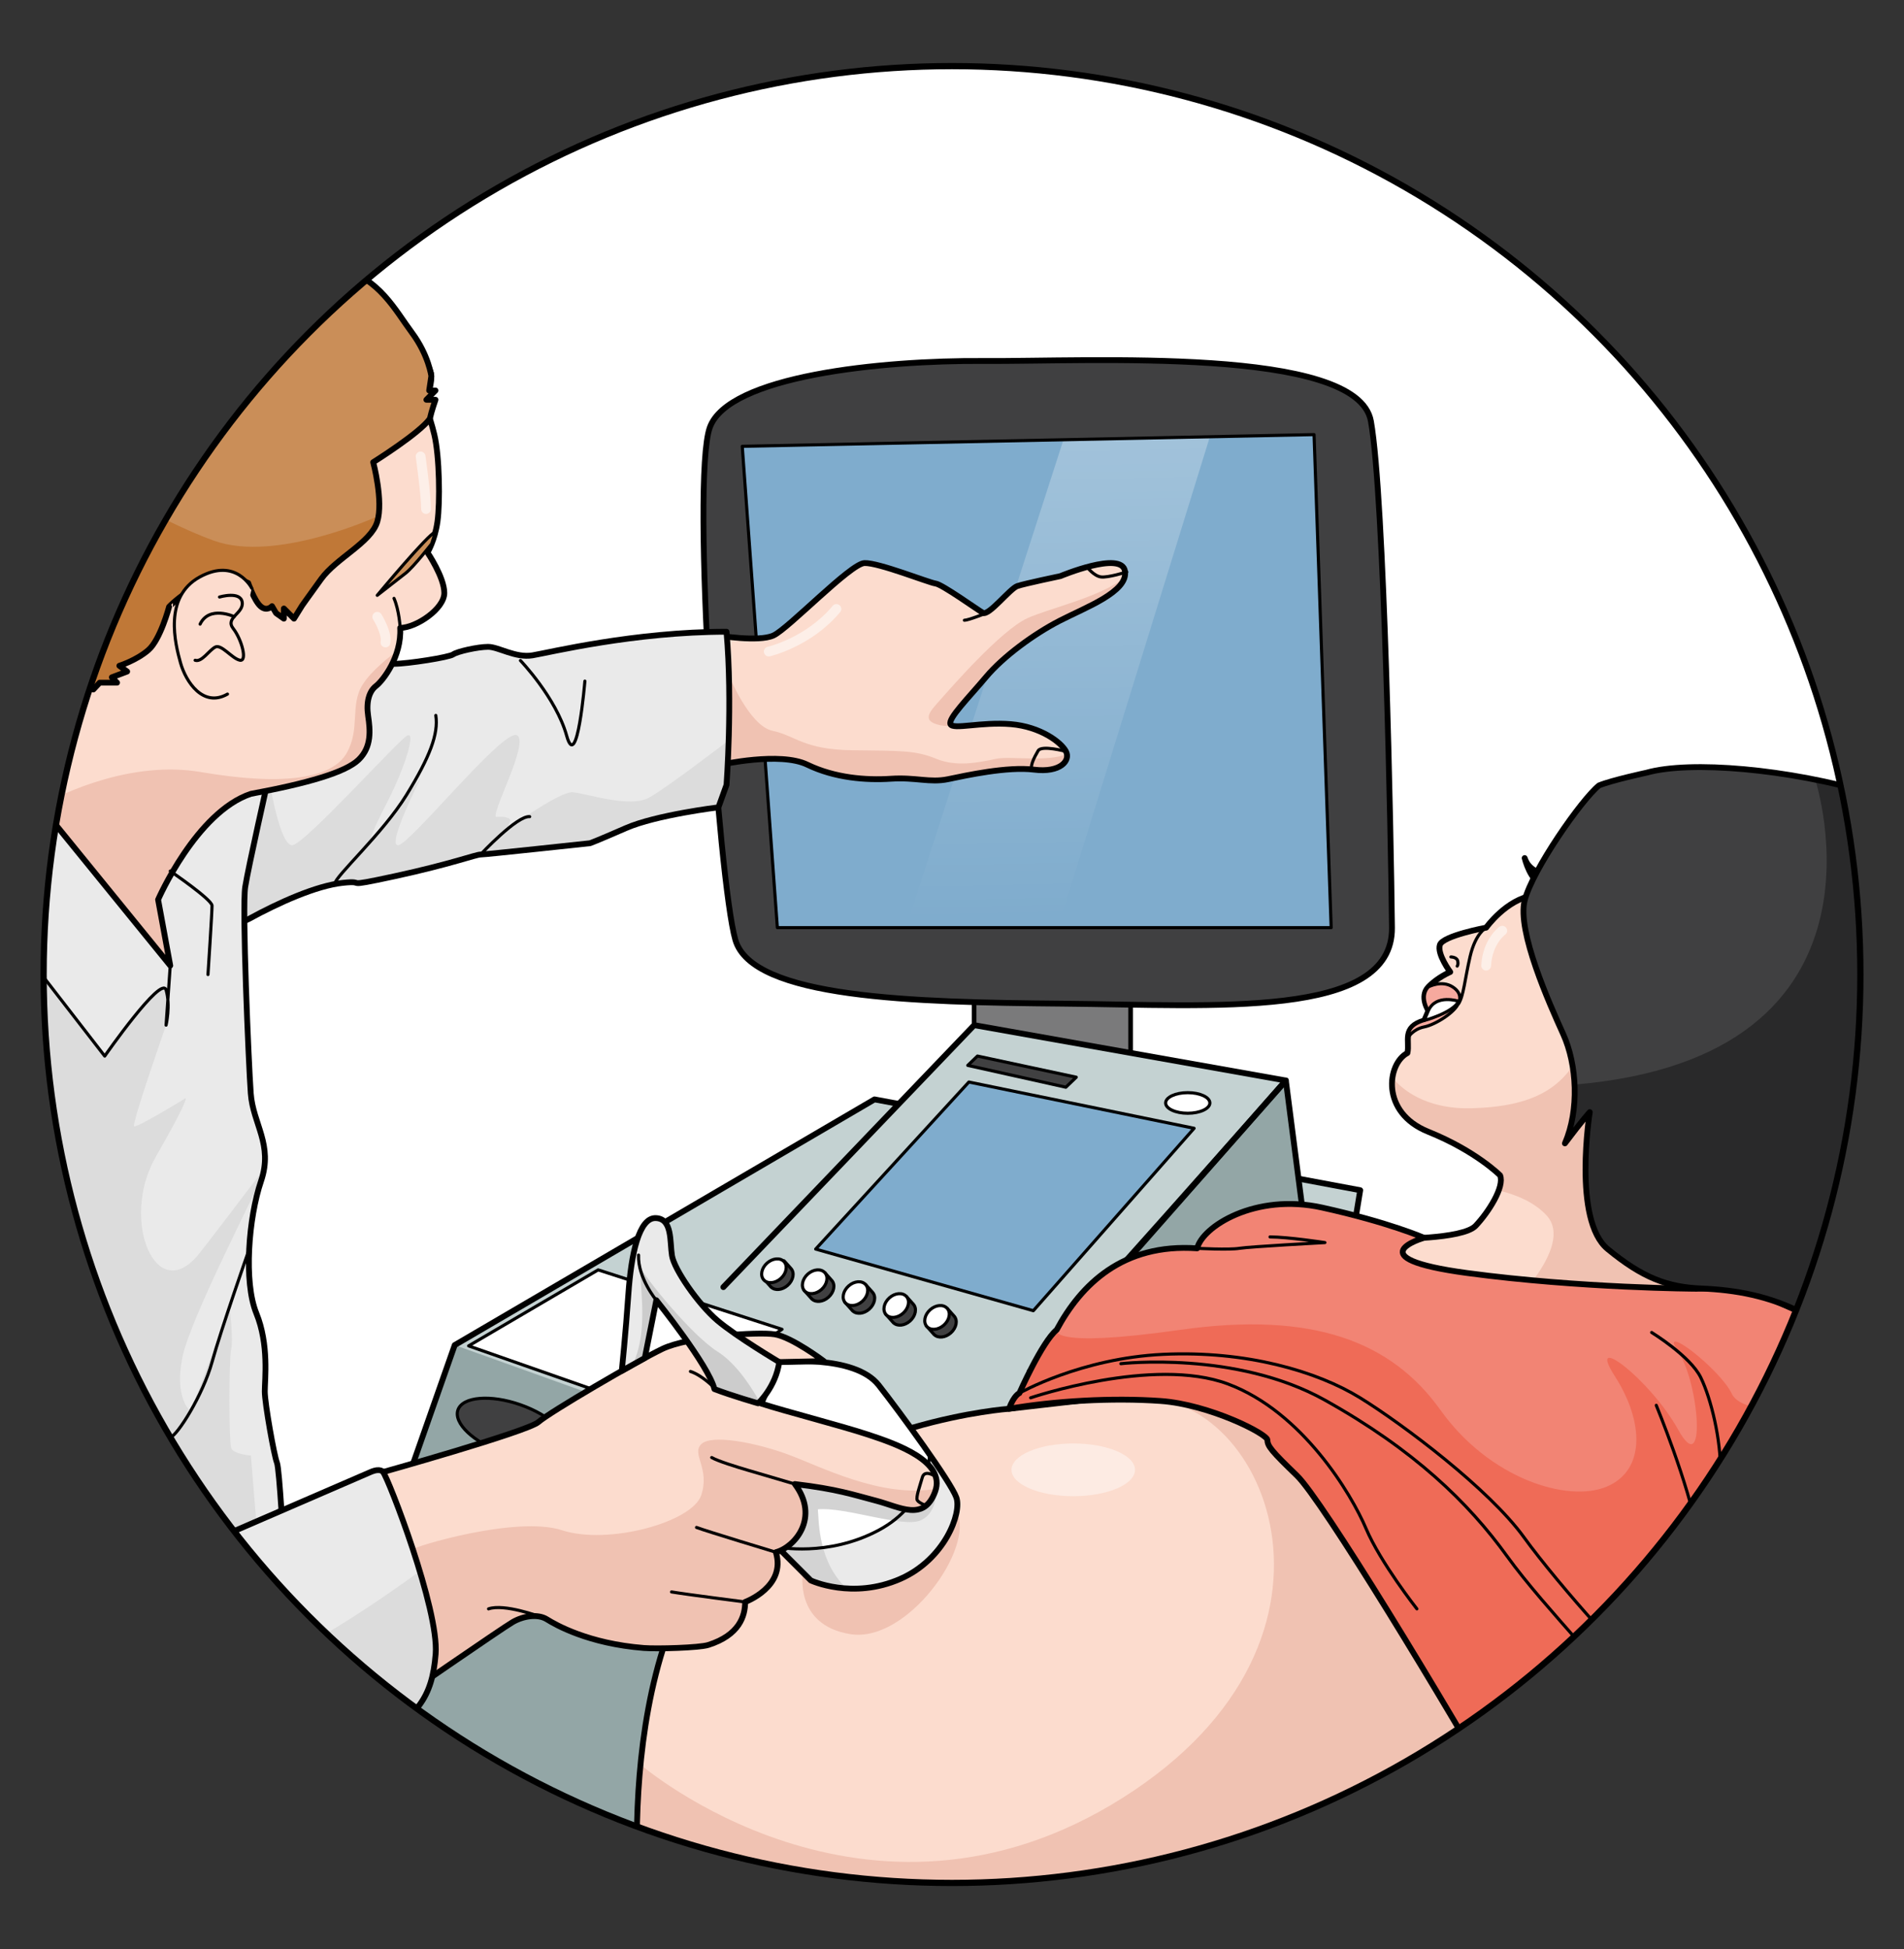 <?xml version="1.0" encoding="utf-8"?>
<!-- Generator: Adobe Illustrator 16.0.0, SVG Export Plug-In . SVG Version: 6.00 Build 0)  -->
<!DOCTYPE svg PUBLIC "-//W3C//DTD SVG 1.1//EN" "http://www.w3.org/Graphics/SVG/1.1/DTD/svg11.dtd">
<svg version="1.1" id="Layer_1" xmlns="http://www.w3.org/2000/svg" xmlns:xlink="http://www.w3.org/1999/xlink" x="0px" y="0px"
	 width="653.288px" height="668.728px" viewBox="0 0 653.288 668.728" enable-background="new 0 0 653.288 668.728"
	 xml:space="preserve">
<rect x="0" y="0" width="653.288" height="668.728" fill="#333333" stroke="none"/>
<g>
	<circle fill="#FFFFFF" cx="326.645" cy="334.364" r="311.679"/>
	<g>
		<defs>
			<circle id="SVGID_4_" cx="326.645" cy="334.364" r="311.679"/>
		</defs>
		<clipPath id="SVGID_2_">
			<use xlink:href="#SVGID_4_"  overflow="visible"/>
		</clipPath>
		<g clip-path="url(#SVGID_2_)">
			<rect x="334.235" y="318.275" fill="#7A7A7B" width="53.697" height="63.686"/>
			
				<rect x="334.235" y="318.275" fill="none" stroke="#000000" stroke-width="1.59" stroke-linecap="round" stroke-linejoin="round" stroke-miterlimit="10" width="53.697" height="63.686"/>
			<polygon fill="#C4D2D2" points="139.358,508.953 156.024,461.501 300.059,377.203 466.71,408.365 454.593,482.169 
				281.013,677.39 134.598,652.988 			"/>
			<polygon fill="#93A6A6" points="135.074,638.56 263.651,665.484 280.694,506.205 156.024,461.501 139.358,508.953 			"/>
			
				<polygon fill="none" stroke="#000000" stroke-width="1.999" stroke-linecap="round" stroke-linejoin="round" stroke-miterlimit="10" points="
				139.358,508.953 156.024,461.501 300.059,377.203 466.71,408.365 454.593,482.169 281.013,677.39 134.598,652.988 			"/>
			<path fill="#404041" d="M243.534,146.705c-6.465,18.277,3.025,155.64,8.766,175.728c5.738,20.086,60.834,21.469,112.484,21.924
				c51.65,0.457,113.16,5.343,112.822-26.082c-0.34-31.424-2.633-147.924-7.225-173.75s-97.189-20.402-132.936-20.669
				C302.364,123.595,249.806,128.975,243.534,146.705z"/>
			
				<path fill="none" stroke="#000000" stroke-width="1.999" stroke-linecap="round" stroke-linejoin="round" stroke-miterlimit="10" d="
				M243.534,146.705c-6.465,18.277,3.025,155.64,8.766,175.728c5.738,20.086,60.834,21.469,112.484,21.924
				c51.65,0.457,113.16,5.343,112.822-26.082c-0.34-31.424-2.633-147.924-7.225-173.75s-97.189-20.402-132.936-20.669
				C302.364,123.595,249.806,128.975,243.534,146.705z"/>
			<polygon fill="#7FACCD" points="254.677,153.133 450.868,149.116 456.741,318.275 266.724,318.275 			"/>
			<linearGradient id="SVGID_3_" gradientUnits="userSpaceOnUse" x1="352.813" y1="-295.842" x2="364.54" y2="313.95">
				<stop  offset="0" style="stop-color:#FFFFFF"/>
				<stop  offset="1" style="stop-color:#FFFFFF;stop-opacity:0"/>
			</linearGradient>
			<polygon fill="url(#SVGID_3_)" points="364.89,150.876 310.884,318.275 363.003,318.275 415.122,149.848 			"/>
			
				<polygon fill="none" stroke="#000000" stroke-width="1.068" stroke-linecap="round" stroke-linejoin="round" stroke-miterlimit="10" points="
				254.677,153.133 450.868,149.116 456.741,318.275 266.724,318.275 			"/>
			<path fill="#FCDCCE" d="M247.378,262.366c0,0,20.268-4.54,29.634,0c9.367,4.542,20.151,5.394,28.663,4.823
				c8.514-0.566,13.34,1.448,19.584,0.156c6.244-1.291,20.432-4.416,29.514-3.278c9.084,1.136,12.59-3.121,10.979-6.242
				c-1.613-3.122-8.709-8.515-18.924-9.364c-10.215-0.853-19.865,1.986-20.716,0c-0.853-1.987,6.241-9.083,12.202-16.178
				c5.959-7.096,16.459-14.756,25.258-19.298c8.799-4.54,23.555-9.934,22.42-17.028c-1.137-7.095-22.135,1.702-22.135,1.702
				s-12.203,2.555-14.76,3.405c-2.555,0.852-9.852,10.334-11.838,9.201c-1.988-1.134-13.988-9.768-16.258-10.052
				s-19.582-7.233-24.406-7.022s-26.109,22.516-31.217,24.845c-5.111,2.327-18.932,0-18.932,0S241.015,250.73,247.378,262.366z"/>
			<g>
				<path fill="#F0C2B2" d="M366.04,258.664c-6.197,2.911-19.404,0.688-24.152,1.67c-6.057,1.253-13.572,2.924-20.674,0
					c-7.1-2.924-12.111-2.715-28.818-2.924c-16.705-0.209-19.421-5.012-27.356-6.682s-14.942-19.001-14.942-19.001l-5.805,12.483
					c0.043,7.107,0.805,13.984,3.086,18.155c0,0,20.268-4.54,29.634,0c9.367,4.542,20.151,5.394,28.663,4.823
					c8.514-0.566,13.34,1.448,19.584,0.156c6.244-1.291,20.432-4.416,29.514-3.278C363.065,265.104,366.696,261.648,366.04,258.664z
					"/>
				<path fill="#F0C2B2" d="M322.677,248.848c1.094,0.231,2.662,0.289,4.525,0.224c-0.564-0.105-0.953-0.29-1.091-0.611
					c-0.853-1.987,6.241-9.083,12.202-16.178c5.959-7.096,16.459-14.756,25.258-19.298c7.93-4.093,20.697-8.879,22.309-14.979
					c-7.504,6.638-25.9,10.706-33.34,14.088c-9.189,4.177-26.73,24.434-30.072,28.193
					C319.126,244.044,315.784,247.386,322.677,248.848z"/>
			</g>
			
				<path fill="none" stroke="#000000" stroke-width="1.999" stroke-linecap="round" stroke-linejoin="round" stroke-miterlimit="10" d="
				M247.378,262.366c0,0,20.268-4.54,29.634,0c9.367,4.542,20.151,5.394,28.663,4.823c8.514-0.566,13.34,1.448,19.584,0.156
				c6.244-1.291,20.432-4.416,29.514-3.278c9.084,1.136,12.59-3.121,10.979-6.242c-1.613-3.122-8.709-8.515-18.924-9.364
				c-10.215-0.853-19.865,1.986-20.716,0c-0.853-1.987,6.241-9.083,12.202-16.178c5.959-7.096,16.459-14.756,25.258-19.298
				c8.799-4.54,23.555-9.934,22.42-17.028c-1.137-7.095-22.135,1.702-22.135,1.702s-12.203,2.555-14.76,3.405
				c-2.555,0.852-9.852,10.334-11.838,9.201c-1.988-1.134-13.988-9.768-16.258-10.052s-19.582-7.233-24.406-7.022
				s-26.109,22.516-31.217,24.845c-5.111,2.327-18.932,0-18.932,0S241.015,250.73,247.378,262.366z"/>
			<polygon fill="#FFFFFF" points="205.236,435.697 268.319,456.089 225.792,484.548 160.79,461.777 			"/>
			
				<polygon fill="none" stroke="#000000" stroke-width="1.068" stroke-linecap="round" stroke-linejoin="round" stroke-miterlimit="10" points="
				205.236,435.697 268.319,456.089 225.792,484.548 160.79,461.777 			"/>
			<path fill="#404041" d="M194.198,496.742c-1.602,4.568-11.197,5.359-21.432,1.766c-10.238-3.588-17.239-10.201-15.637-14.766
				c1.602-4.564,11.197-5.354,21.434-1.766C188.8,485.568,195.801,492.179,194.198,496.742z"/>
			
				<path fill="none" stroke="#000000" stroke-width="1.068" stroke-linecap="round" stroke-linejoin="round" stroke-miterlimit="10" d="
				M194.198,496.742c-1.602,4.568-11.197,5.359-21.432,1.766c-10.238-3.588-17.239-10.201-15.637-14.766
				c1.602-4.564,11.197-5.354,21.434-1.766C188.8,485.568,195.801,492.179,194.198,496.742z"/>
			<polyline fill="#C4D2D2" points="353.31,470.546 441.194,370.724 334.251,351.73 248.196,441.609 			"/>
			<path fill="#93A6A6" d="M441.194,370.724l6.471,50.141l-77.971,50.689c0,0-11.58-10.527-10.209-10.053
				S441.194,370.724,441.194,370.724z"/>
			
				<path fill="none" stroke="#000000" stroke-width="1.999" stroke-linecap="round" stroke-linejoin="round" stroke-miterlimit="10" d="
				M441.194,370.724l6.471,50.141l-77.971,50.689c0,0-11.58-10.527-10.209-10.053S441.194,370.724,441.194,370.724z"/>
			
				<polyline fill="none" stroke="#000000" stroke-width="1.999" stroke-linecap="round" stroke-linejoin="round" stroke-miterlimit="10" points="
				353.31,470.546 441.194,370.724 334.251,351.73 248.196,441.609 			"/>
			<polygon fill="#7FACCD" points="279.87,428.564 332.431,371.246 409.712,387.117 354.548,449.707 			"/>
			
				<polygon fill="none" stroke="#000000" stroke-width="1.068" stroke-linecap="round" stroke-linejoin="round" stroke-miterlimit="10" points="
				279.87,428.564 332.431,371.246 409.712,387.117 354.548,449.707 			"/>
			<polygon fill="#404041" points="332.056,365.541 335.382,362.333 369.282,369.593 365.704,373.029 			"/>
			
				<polygon fill="none" stroke="#000000" stroke-width="1.068" stroke-linecap="round" stroke-linejoin="round" stroke-miterlimit="10" points="
				332.056,365.541 335.382,362.333 369.282,369.593 365.704,373.029 			"/>
			<ellipse fill="#FFFFFF" cx="407.533" cy="378.427" rx="7.589" ry="3.533"/>
			
				<ellipse fill="none" stroke="#000000" stroke-width="1.068" stroke-linecap="round" stroke-linejoin="round" stroke-miterlimit="10" cx="407.533" cy="378.427" rx="7.589" ry="3.533"/>
			<path fill="#FCDCCE" d="M346.187,483.359c0,0-56.643,3.969-93.94,39.682c-44.632,42.729-32.142,140.064-32.142,140.064h304.34
				l9.125-100.785l-40.471-50.541l-60.42-38.34L346.187,483.359z"/>
			<ellipse fill="#FDEBE3" cx="368.253" cy="504.302" rx="21.188" ry="9.043"/>
			<path fill="#F0C2B2" d="M275.493,539.548c0,0-3.157,18.018,16.291,21.137c19.447,3.119,42.852-29.67,36.471-42.078"/>
			<path fill="#F0C2B2" d="M524.55,661.935l7.395-81.646c-12.723-15.934-25.547-31.838-25.547-31.838l-15.617-31.836l-13.189-14.676
				l-44.912-28.5l-41.963,4.813c-0.695,0.635-1.385,1.297-2.057,2.006c43.842-6.324,84.102,81.408-3.598,136.67
				c-87.697,55.262-165.291-11.482-165.291-11.482l0,0c-3.044,31.301,0.334,57.66,0.334,57.66h300.533
				C521.974,662.707,523.274,662.318,524.55,661.935z"/>
			
				<path fill="none" stroke="#000000" stroke-width="1.999" stroke-linecap="round" stroke-linejoin="round" stroke-miterlimit="10" d="
				M346.187,483.359c0,0-56.643,3.969-93.94,39.682c-44.632,42.729-32.142,140.064-32.142,140.064h304.34l9.125-100.785
				l-40.471-50.541l-60.42-38.34L346.187,483.359z"/>
			<path fill="#FCDCCE" d="M477.606,425.031c0,0,24.254,0.262,28.711-4.457c4.455-4.721,9.961-13.371,8.389-17.305
				c0,0-8.27-8.369-24.686-14.984c-16.414-6.615-14.068-23.324-7.119-26.996c0.918-4.063-2.098-8.785,5.771-11.146
				c1.047-2.229,1.441-3.409,1.441-3.409s-3.146-4.852,0-8.13c3.146-3.281,7.475-5.115,7.475-5.115s-4.59-6.164-3.541-9.313
				c1.049-3.146,15.869-5.9,15.869-5.9s6.938-9.752,16.313-11.091c9.373-1.339,14.285-8.185,14.285-8.185l11.902-4.166
				l54.461,42.408v32.139l-11.904,25.891c0,0-13.986,42.855-13.393,52.08c0.596,9.225-44.559,12.531-46.127,12.201
				C479.21,447.648,477.606,425.031,477.606,425.031z"/>
			<path fill="#F0C2B2" d="M578.181,377.109c0,0-30.473-25.631-36.453-14.809s-15.377,17.371-36.736,17.941
				c-16.387,0.436-24.387-7-27.225-10.488c-0.918,6.365,2.023,14.408,12.254,18.531c16.416,6.615,24.686,14.984,24.686,14.984
				c0.523,1.311,0.252,3.146-0.494,5.184c6.021,1.445,12.219,4.006,16.408,8.525c10.09,10.887-14.221,33.4-17.557,36.396
				c0.213,0.076,0.434,0.15,0.648,0.227l67.873-7.512c0.082-1.885,0.508-4.549,1.164-7.691L579.89,427.8l4.84-13.1L578.181,377.109z
				"/>
			
				<path fill="none" stroke="#000000" stroke-width="1.999" stroke-linecap="round" stroke-linejoin="round" stroke-miterlimit="10" d="
				M477.606,425.031c0,0,24.254,0.262,28.711-4.457c4.455-4.721,9.961-13.371,8.389-17.305c0,0-8.27-8.369-24.686-14.984
				c-16.414-6.615-14.068-23.324-7.119-26.996c0.918-4.063-2.098-8.785,5.771-11.146c1.047-2.229,1.441-3.409,1.441-3.409
				s-3.146-4.852,0-8.13c3.146-3.281,7.475-5.115,7.475-5.115s-4.59-6.164-3.541-9.313c1.049-3.146,15.869-5.9,15.869-5.9
				s6.938-9.752,16.313-11.091c9.373-1.339,14.285-8.185,14.285-8.185l11.902-4.166l54.461,42.408v32.139l-11.904,25.891
				c0,0-13.986,42.855-13.393,52.08c0.596,9.225-44.559,12.531-46.127,12.201C479.21,447.648,477.606,425.031,477.606,425.031z"/>
			<path fill="#F28474" d="M488.601,424.693c0,0-23.973,6.885,14.863,12.094c38.836,5.207,78.572,5.381,78.572,5.381
				s14.873-1.066,24.842,3.248s36.604,15.324,38.984,26.336s0,41.365,0,41.365s-48.211-7.439-58.328,27.977
				c-3.869,16.068-4.762,23.51-4.762,24.4c0,0.893-1.488,20.236-1.488,21.131c0,0.891-1.189,8.033-1.189,8.033
				s-32.736,30.951-60.711,30.951c-24.104-42.557-65.768-111.002-74.396-119.336c-8.631-8.332-10.119-10.117-10.119-12.201
				c0-2.082-19.939-12.201-36.604-13.391c-16.666-1.191-36.604,0-52.078,2.678c1.785-4.762,3.57-5.357,3.57-5.357
				s7.738-17.559,12.795-21.725c8.334-15.475,22.619-29.758,48.213-27.973c1.785-7.439,19.938-19.045,42.852-13.988
				C476.532,419.376,488.601,424.693,488.601,424.693z"/>
			<path fill="#EF6B57" d="M349.757,478.001c0,0-1.785,0.596-3.57,5.357c15.475-2.678,35.412-3.869,52.078-2.678
				c16.664,1.189,36.604,11.309,36.604,13.391c0,2.084,1.488,3.869,10.119,12.201c7.135,6.891,36.857,54.881,60.561,95.35
				l74.732-39.043c0,0,1.154-0.439,3.01-1.158c0.613-3.838,1.865-10.447,4.244-20.328c7.158-25.061,33.389-28.662,48.117-28.627
				l2.672-36.445l-8.9,7.053c0,0-30.992,3.959-35.182-4.818s-25.689-25.131-18.43-14.459s9.705,44.195,0,26.744
				c-9.703-17.451-31.83-34.064-21.779-18.428c10.053,15.637,10.611,32.389-2.791,37.975c-13.402,5.584-40.209-2.793-56.961-26.248
				c-16.754-23.455-43.559-34.064-89.352-27.563c-45.793,6.504-42.377,0-42.377,0C357.495,460.443,349.757,478.001,349.757,478.001z
				"/>
			
				<path fill="none" stroke="#000000" stroke-width="1.999" stroke-linecap="round" stroke-linejoin="round" stroke-miterlimit="10" d="
				M488.601,424.693c0,0-23.973,6.885,14.863,12.094c38.836,5.207,78.572,5.381,78.572,5.381s14.873-1.066,24.842,3.248
				s36.604,15.324,38.984,26.336s0,41.365,0,41.365s-48.211-7.439-58.328,27.977c-3.869,16.068-4.762,23.51-4.762,24.4
				c0,0.893-1.488,20.236-1.488,21.131c0,0.891-1.189,8.033-1.189,8.033s-32.736,30.951-60.711,30.951
				c-24.104-42.557-65.768-111.002-74.396-119.336c-8.631-8.332-10.119-10.117-10.119-12.201c0-2.082-19.939-12.201-36.604-13.391
				c-16.666-1.191-36.604,0-52.078,2.678c1.785-4.762,3.57-5.357,3.57-5.357s7.738-17.559,12.795-21.725
				c8.334-15.475,22.619-29.758,48.213-27.973c1.785-7.439,19.938-19.045,42.852-13.988
				C476.532,419.376,488.601,424.693,488.601,424.693z"/>
			
				<path fill="none" stroke="#000000" stroke-width="1.068" stroke-linecap="round" stroke-linejoin="round" stroke-miterlimit="10" d="
				M410.765,428.304c0,0,10.875,0.588,14.477,0c3.598-0.588,29.352-1.973,29.352-1.973s-12.738-1.939-18.83-1.939"/>
			
				<path fill="none" stroke="#000000" stroke-width="1.068" stroke-linecap="round" stroke-linejoin="round" stroke-miterlimit="10" d="
				M349.757,478.001c0,0,21.018-12,49.398-13.326c28.381-1.328,52.777,5.811,67.549,14.938c14.771,9.131,44.25,31.324,56.152,47.791
				c11.904,16.467,40.67,48.607,40.869,45.234"/>
			
				<path fill="none" stroke="#000000" stroke-width="1.068" stroke-linecap="round" stroke-linejoin="round" stroke-miterlimit="10" d="
				M353.626,479.589c0,0,42.061-14.283,67.652-4.762c25.594,9.525,42.457,37.896,47.416,49.6
				c4.961,11.705,17.459,27.578,17.459,27.578"/>
			
				<path fill="none" stroke="#000000" stroke-width="1.068" stroke-linecap="round" stroke-linejoin="round" stroke-miterlimit="10" d="
				M384.575,467.884c0,0,39.449-4.563,70.018,12.5c30.568,17.061,49.219,35.117,62.512,53.566
				c13.291,18.451,39.082,43.646,39.082,48.805"/>
			
				<path fill="none" stroke="#000000" stroke-width="1.068" stroke-linecap="round" stroke-linejoin="round" stroke-miterlimit="10" d="
				M584.149,556.566c0,0,1.201-13.686-1.773-30.553c-2.977-16.863-14.086-43.844-14.086-43.844"/>
			
				<path fill="none" stroke="#000000" stroke-width="1.068" stroke-linecap="round" stroke-linejoin="round" stroke-miterlimit="10" d="
				M589.12,536.58c0.195-0.461,0.994-20.287,1.191-31.396c0.199-11.111-3.174-25.195-6.746-32.537
				c-3.57-7.34-16.863-15.475-16.863-15.475"/>
			
				<path fill="none" stroke="#000000" stroke-width="1.999" stroke-linecap="round" stroke-linejoin="round" stroke-miterlimit="10" d="
				M523.132,294.404c0,0,1.973,8.307,6.334,8.93c0.934-1.454,1.244-3.53,1.244-3.53S524.896,299.803,523.132,294.404z"/>
			<path fill="#404041" d="M564.917,265.124c0,0-11.855,2.55-16.27,4.365c-5.951,4.762-22.861,28.966-25.516,39.48
				c-2.656,10.516,8.455,35.313,13.217,45.831c4.76,10.514,5.555,25.986,0.594,37.496c5.953-7.936,8.531-10.715,8.531-10.715
				s-5.951,37.027,6.15,46.982c12.102,9.959,20.533,13.025,32.16,13.523c11.625,0.5,23.291,2.467,35.217,8.725
				c11.924,6.258,19.453,11.715,27.918,10.523c5.291-20.434,31.439-139.271-4.301-188.971
				C613.425,263.736,579.923,260.896,564.917,265.124z"/>
			<path fill="#29292A" d="M642.618,272.365c-6.469-1.912-13.146-3.538-19.789-4.867c0.012,0.035,31.232,94.992-82.59,104.629
				c0.318,6.955-0.686,14.111-3.297,20.17c5.953-7.936,8.531-10.715,8.531-10.715s-5.951,37.027,6.15,46.982
				c12.102,9.959,20.533,13.025,32.16,13.523c11.625,0.5,23.291,2.467,35.217,8.725c11.924,6.258,19.453,11.715,27.918,10.523
				C652.21,440.902,678.358,322.064,642.618,272.365z"/>
			
				<path fill="none" stroke="#000000" stroke-width="1.999" stroke-linecap="round" stroke-linejoin="round" stroke-miterlimit="10" d="
				M564.917,265.124c0,0-11.855,2.55-16.27,4.365c-5.951,4.762-22.861,28.966-25.516,39.48
				c-2.656,10.516,8.455,35.313,13.217,45.831c4.76,10.514,5.555,25.986,0.594,37.496c5.953-7.936,8.531-10.715,8.531-10.715
				s-5.951,37.027,6.15,46.982c12.102,9.959,20.533,13.025,32.16,13.523c11.625,0.5,23.291,2.467,35.217,8.725
				c11.924,6.258,19.453,11.715,27.918,10.523c5.291-20.434,31.439-139.271-4.301-188.971
				C613.425,263.736,579.923,260.896,564.917,265.124z"/>
			<path fill="#F6A99E" d="M490.114,346.733c0,0-0.395,1.181-1.441,3.409c-4.547,1.363-5.455,3.518-5.592,5.875
				c0.008-0.016,1.727-2.924,5.592-3.68c3.871-0.76,10.717-5.107,11.803-8.257c-4.092-0.888-8.145-1.448-11.75-1.804
				C488.767,344.638,490.114,346.733,490.114,346.733z"/>
			
				<path fill="none" stroke="#000000" stroke-width="1.068" stroke-linecap="round" stroke-linejoin="round" stroke-miterlimit="10" d="
				M490.114,346.733c0,0-0.395,1.181-1.441,3.409c-4.547,1.363-5.455,3.518-5.592,5.875c0.008-0.016,1.727-2.924,5.592-3.68
				c3.871-0.76,10.717-5.107,11.803-8.257c-4.092-0.888-8.145-1.448-11.75-1.804C488.767,344.638,490.114,346.733,490.114,346.733z"
				/>
			<path fill="#F6A99E" d="M490.114,346.733c0,0-0.08,0.235-0.25,0.67c5.002-0.675,10.611-3.429,10.611-3.429
				s1.736-2.935-2.064-5.371c-3.803-2.439-8.297,0-8.297,0C486.968,341.881,490.114,346.733,490.114,346.733z"/>
			
				<path fill="none" stroke="#000000" stroke-width="1.068" stroke-linecap="round" stroke-linejoin="round" stroke-miterlimit="10" d="
				M490.114,346.733c0,0-0.08,0.235-0.25,0.67c5.002-0.675,10.611-3.429,10.611-3.429s1.736-2.935-2.064-5.371
				c-3.803-2.439-8.297,0-8.297,0C486.968,341.881,490.114,346.733,490.114,346.733z"/>
			<path fill="#FFFFFF" d="M488.673,350.142c0,0,9.738-2.584,11.803-6.603c0,0-7.795-2.626-10.361,3.193L488.673,350.142z"/>
			
				<path fill="none" stroke="#000000" stroke-width="1.068" stroke-linecap="round" stroke-linejoin="round" stroke-miterlimit="10" d="
				M488.673,350.142c0,0,9.738-2.584,11.803-6.603c0,0-7.795-2.626-10.361,3.193L488.673,350.142z"/>
			
				<path fill="none" stroke="#000000" stroke-width="1.068" stroke-linecap="round" stroke-linejoin="round" stroke-miterlimit="10" d="
				M509.917,318.275c0,0-3.641,1.856-5.5,9.883c-1.859,8.025-2.207,13.457-3.941,16.199"/>
			
				<path fill="none" stroke="#000000" stroke-width="1.068" stroke-linecap="round" stroke-linejoin="round" stroke-miterlimit="10" d="
				M497.823,328.329c0,0,1.984,0.024,2.313,1.306c0.326,1.281-0.15,1.835-0.15,1.835"/>
			<g>
				<g>
					<path fill="#FFFFFF" d="M267.366,467.33c0,0,25.689-2.813,34.125,7.92c7.393,9.41,24.73,33.166,26.646,38.535
						c1.916,5.367-4.021,21.219-19.15,27.902c-16.488,7.283-30.791,0.564-30.791,0.564l-18.115-18.115
						C260.081,524.136,243.978,488.744,267.366,467.33z"/>
					<path fill="#EAEAEA" d="M318.95,499.003c0,0.002-0.047,16.74-17.504,26.041c-17.459,9.301-34.723,5.734-34.723,5.734l0,0
						l11.473,11.473c0,0,14.303,6.719,30.791-0.564c15.129-6.684,21.066-22.535,19.15-27.902
						C327.302,511.443,323.54,505.615,318.95,499.003z"/>
					<path fill="#D3D3D3" d="M321.259,510.246l-62.057-9.496c0,0-2.695,8.625-3.301,9.494c1.594,8.197,4.18,13.893,4.18,13.893
						l18.115,18.115c0,0,4.907,2.301,12.281,2.748c-9.584-9.029-9.494-22.291-9.854-27.15c9.36-0.9,29.161,6.48,35.282,3.779
						C322.024,518.927,321.259,510.246,321.259,510.246z"/>
					
						<path fill="none" stroke="#000000" stroke-width="1.068" stroke-linecap="round" stroke-linejoin="round" stroke-miterlimit="10" d="
						M318.95,499.003c0,0.002-0.047,16.74-17.504,26.041c-17.459,9.301-34.723,5.734-34.723,5.734l0,0l11.473,11.473
						c0,0,14.303,6.719,30.791-0.564c15.129-6.684,21.066-22.535,19.15-27.902C327.302,511.443,323.54,505.615,318.95,499.003z"/>
					
						<path fill="none" stroke="#000000" stroke-width="1.999" stroke-linecap="round" stroke-linejoin="round" stroke-miterlimit="10" d="
						M267.366,467.33c0,0,25.689-2.813,34.125,7.92c7.393,9.41,24.73,33.166,26.646,38.535c1.916,5.367-4.021,21.219-19.15,27.902
						c-16.488,7.283-30.791,0.564-30.791,0.564l-18.115-18.115C260.081,524.136,243.978,488.744,267.366,467.33z"/>
				</g>
			</g>
			<path fill="#FCDCCE" d="M261.231,481.578c8.242,2.684,27.029,7.479,36.615,10.641c9.586,3.164,26.84,9.105,23.006,19.561
				c-3.836,10.455-12.079,5.264-20.129,3.154c-8.053-2.107-13.42-4.023-27.99-5.75c8.626,11.502,0,21.662-6.52,23.387
				c3.645,11.887-10.543,17.064-10.543,17.064c0,4.883-2.014,11.373-12.631,14.75c-3.13,0.994-17.727,1.389-22.129,1.043
				c-19.018-1.502-30.229-7.934-33.297-9.854c-3.068-1.918-8.053-1.15-11.693,0.959c-3.643,2.109-40.834,27.801-40.834,27.801
				s-6.326-7.479-11.504-35.084c-5.175-27.605,6.137-43.707,6.137-43.707s51.377-14.381,55.02-17.637
				c3.644-3.26,33.74-20.896,42.559-25.113c8.82-4.219,32.591-5.943,38.533-4.986c5.943,0.961,16.836,9.191,16.836,9.191
				l-15.301,0.332L261.231,481.578z"/>
			<path fill="#F0C2B2" d="M320.853,511.779c0.119-0.326,0.219-0.648,0.297-0.967c-19.014,3.289-39.697-7.75-51.029-11.871
				c-11.33-4.119-26.094-6.867-29.527-3.434s3.09,8.24,0,17.512s-31.932,17.168-47.727,12.018s-51.443,5.816-51.203,6.545
				l-19.002,11.344c0.217,2.037,0.514,4.141,0.922,6.324c5.178,27.605,11.504,35.084,11.504,35.084s37.191-25.691,40.834-27.801
				c3.641-2.109,8.625-2.877,11.693-0.959c3.068,1.92,14.279,8.352,33.297,9.854c4.402,0.346,18.999-0.049,22.129-1.043
				c10.617-3.377,12.631-9.867,12.631-14.75c0,0,14.188-5.178,10.543-17.064c6.52-1.725,15.146-11.885,6.52-23.387
				c14.57,1.727,19.938,3.643,27.99,5.75C308.773,517.042,317.017,522.234,320.853,511.779z"/>
			
				<path fill="none" stroke="#000000" stroke-width="1.999" stroke-linecap="round" stroke-linejoin="round" stroke-miterlimit="10" d="
				M261.231,481.578c8.242,2.684,27.029,7.479,36.615,10.641c9.586,3.164,26.84,9.105,23.006,19.561
				c-3.836,10.455-12.079,5.264-20.129,3.154c-8.053-2.107-13.42-4.023-27.99-5.75c8.626,11.502,0,21.662-6.52,23.387
				c3.645,11.887-10.543,17.064-10.543,17.064c0,4.883-2.014,11.373-12.631,14.75c-3.13,0.994-17.727,1.389-22.129,1.043
				c-19.018-1.502-30.229-7.934-33.297-9.854c-3.068-1.918-8.053-1.15-11.693,0.959c-3.643,2.109-40.834,27.801-40.834,27.801
				s-6.326-7.479-11.504-35.084c-5.175-27.605,6.137-43.707,6.137-43.707s51.377-14.381,55.02-17.637
				c3.644-3.26,33.74-20.896,42.559-25.113c8.82-4.219,32.591-5.943,38.533-4.986c5.943,0.961,16.836,9.191,16.836,9.191
				l-15.301,0.332L261.231,481.578z"/>
			<path fill="#EAEAEA" d="M267.366,467.33c0,0-14.762-8.758-21.281-14.316c-6.516-5.561-14.76-17.447-15.527-22.238
				c-0.766-4.791,0.191-12.652-5.559-12.846c-5.752-0.189-8.436,12.273-9.393,26.076c-0.961,13.801-2.258,26.34-2.258,26.34
				l7.883-4.396l3.959-19.834c0,0,18.02,22.428,19.938,30.48c5.943,2.299,14.994,4.889,14.994,4.889S266.155,475.943,267.366,467.33
				z"/>
			<path fill="#CCCCCC" d="M246.153,463.699c-8.861-5.574-24.672-25.115-26.727-29.324c0.859,11.174,2.432,23.609-2.284,33.754
				c0.024,0.021,0.048,0.039,0.073,0.061l4.016-2.24l3.959-19.834c0,0,18.02,22.428,19.938,30.48
				c5.943,2.299,14.994,4.889,14.994,4.889s0.191-0.178,0.5-0.5C258.622,477.298,253.146,468.097,246.153,463.699z"/>
			
				<path fill="none" stroke="#000000" stroke-width="1.999" stroke-linecap="round" stroke-linejoin="round" stroke-miterlimit="10" d="
				M267.366,467.33c0,0-14.762-8.758-21.281-14.316c-6.516-5.561-14.76-17.447-15.527-22.238
				c-0.766-4.791,0.191-12.652-5.559-12.846c-5.752-0.189-8.436,12.273-9.393,26.076c-0.961,13.801-2.258,26.34-2.258,26.34
				l7.883-4.396l3.959-19.834c0,0,18.02,22.428,19.938,30.48c5.943,2.299,14.994,4.889,14.994,4.889S266.155,475.943,267.366,467.33
				z"/>
			
				<path fill="none" stroke="#000000" stroke-width="1.068" stroke-linecap="round" stroke-linejoin="round" stroke-miterlimit="10" d="
				M225.19,446.115c0,0-6.404-7.666-6.092-15.494"/>
			<g>
				<path fill="#404041" d="M269.03,432.587l-7.154,6.02l2.482,2.77c0.023,0.029,0.037,0.063,0.061,0.092
					c0.027,0.029,0.064,0.049,0.092,0.078l0.086,0.098l0.016-0.01c1.344,1.254,3.805,1.01,5.652-0.633
					c1.93-1.717,2.445-4.291,1.15-5.748L269.03,432.587z"/>
				
					<path fill="none" stroke="#000000" stroke-width="1.068" stroke-linecap="round" stroke-linejoin="round" stroke-miterlimit="10" d="
					M269.03,432.587l-7.154,6.02l2.482,2.77c0.023,0.029,0.037,0.063,0.061,0.092c0.027,0.029,0.064,0.049,0.092,0.078l0.086,0.098
					l0.016-0.01c1.344,1.254,3.805,1.01,5.652-0.633c1.93-1.717,2.445-4.291,1.15-5.748L269.03,432.587z"/>
				
					<ellipse transform="matrix(0.748 -0.664 0.664 0.748 -222.376 286.421)" fill="#FFFFFF" cx="265.533" cy="435.696" rx="4.679" ry="3.534"/>
				
					<ellipse transform="matrix(0.748 -0.664 0.664 0.748 -222.376 286.421)" fill="none" stroke="#000000" stroke-width="1.068" stroke-linecap="round" stroke-linejoin="round" stroke-miterlimit="10" cx="265.533" cy="435.696" rx="4.679" ry="3.534"/>
			</g>
			<g>
				<path fill="#404041" d="M283.022,436.667l-7.154,6.02l2.48,2.768c0.025,0.031,0.039,0.066,0.064,0.094
					c0.025,0.029,0.061,0.049,0.088,0.076l0.088,0.1l0.014-0.012c1.346,1.254,3.807,1.01,5.654-0.633
					c1.93-1.715,2.445-4.289,1.148-5.748L283.022,436.667z"/>
				
					<path fill="none" stroke="#000000" stroke-width="1.068" stroke-linecap="round" stroke-linejoin="round" stroke-miterlimit="10" d="
					M283.022,436.667l-7.154,6.02l2.48,2.768c0.025,0.031,0.039,0.066,0.064,0.094c0.025,0.029,0.061,0.049,0.088,0.076l0.088,0.1
					l0.014-0.012c1.346,1.254,3.807,1.01,5.654-0.633c1.93-1.715,2.445-4.289,1.148-5.748L283.022,436.667z"/>
				<path fill="#FFFFFF" d="M283.022,436.667c1.297,1.459,0.779,4.029-1.15,5.75c-1.931,1.715-4.547,1.924-5.844,0.467
					c-1.297-1.461-0.783-4.031,1.148-5.752C279.108,435.419,281.726,435.207,283.022,436.667z"/>
				
					<path fill="none" stroke="#000000" stroke-width="1.068" stroke-linecap="round" stroke-linejoin="round" stroke-miterlimit="10" d="
					M283.022,436.667c1.297,1.459,0.779,4.029-1.15,5.75c-1.931,1.715-4.547,1.924-5.844,0.467
					c-1.297-1.461-0.783-4.031,1.148-5.752C279.108,435.419,281.726,435.207,283.022,436.667z"/>
			</g>
			<g>
				<path fill="#404041" d="M297.015,440.748l-7.154,6.02l2.482,2.77c0.023,0.031,0.036,0.063,0.061,0.092
					c0.027,0.031,0.064,0.049,0.092,0.076l0.086,0.098l0.013-0.01c1.347,1.254,3.808,1.01,5.655-0.631
					c1.93-1.719,2.447-4.293,1.15-5.75L297.015,440.748z"/>
				
					<path fill="none" stroke="#000000" stroke-width="1.068" stroke-linecap="round" stroke-linejoin="round" stroke-miterlimit="10" d="
					M297.015,440.748l-7.154,6.02l2.482,2.77c0.023,0.031,0.036,0.063,0.061,0.092c0.027,0.031,0.064,0.049,0.092,0.076l0.086,0.098
					l0.013-0.01c1.347,1.254,3.808,1.01,5.655-0.631c1.93-1.719,2.447-4.293,1.15-5.75L297.015,440.748z"/>
				<path fill="#FFFFFF" d="M297.015,440.748c1.295,1.455,0.781,4.029-1.15,5.748c-1.932,1.715-4.549,1.924-5.845,0.467
					c-1.296-1.459-0.78-4.033,1.149-5.748C293.101,439.498,295.718,439.287,297.015,440.748z"/>
				
					<path fill="none" stroke="#000000" stroke-width="1.068" stroke-linecap="round" stroke-linejoin="round" stroke-miterlimit="10" d="
					M297.015,440.748c1.295,1.455,0.781,4.029-1.15,5.748c-1.932,1.715-4.549,1.924-5.845,0.467
					c-1.296-1.459-0.78-4.033,1.149-5.748C293.101,439.498,295.718,439.287,297.015,440.748z"/>
			</g>
			<g>
				<path fill="#404041" d="M311.007,444.828l-7.154,6.018l2.48,2.768c0.025,0.031,0.037,0.066,0.064,0.092
					c0.025,0.031,0.061,0.049,0.088,0.08l0.088,0.098l0.012-0.012c1.346,1.254,3.809,1.008,5.656-0.633
					c1.93-1.717,2.445-4.291,1.148-5.748L311.007,444.828z"/>
				
					<path fill="none" stroke="#000000" stroke-width="1.068" stroke-linecap="round" stroke-linejoin="round" stroke-miterlimit="10" d="
					M311.007,444.828l-7.154,6.018l2.48,2.768c0.025,0.031,0.037,0.066,0.064,0.092c0.025,0.031,0.061,0.049,0.088,0.08l0.088,0.098
					l0.012-0.012c1.346,1.254,3.809,1.008,5.656-0.633c1.93-1.717,2.445-4.291,1.148-5.748L311.007,444.828z"/>
				<path fill="#FFFFFF" d="M311.007,444.828c1.295,1.455,0.78,4.029-1.15,5.746c-1.932,1.717-4.547,1.926-5.844,0.469
					c-1.297-1.461-0.782-4.033,1.148-5.75C307.093,443.578,309.71,443.365,311.007,444.828z"/>
				
					<path fill="none" stroke="#000000" stroke-width="1.068" stroke-linecap="round" stroke-linejoin="round" stroke-miterlimit="10" d="
					M311.007,444.828c1.295,1.455,0.78,4.029-1.15,5.746c-1.932,1.717-4.547,1.926-5.844,0.469c-1.297-1.461-0.782-4.033,1.148-5.75
					C307.093,443.578,309.71,443.365,311.007,444.828z"/>
			</g>
			<g>
				<path fill="#404041" d="M324.999,448.906l-7.154,6.02l2.481,2.768c0.024,0.031,0.037,0.066,0.062,0.092
					c0.027,0.031,0.063,0.051,0.092,0.078l0.086,0.098l0.013-0.01c1.347,1.254,3.808,1.008,5.655-0.633
					c1.93-1.717,2.445-4.291,1.15-5.748L324.999,448.906z"/>
				
					<path fill="none" stroke="#000000" stroke-width="1.068" stroke-linecap="round" stroke-linejoin="round" stroke-miterlimit="10" d="
					M324.999,448.906l-7.154,6.02l2.481,2.768c0.024,0.031,0.037,0.066,0.062,0.092c0.027,0.031,0.063,0.051,0.092,0.078
					l0.086,0.098l0.013-0.01c1.347,1.254,3.808,1.008,5.655-0.633c1.93-1.717,2.445-4.291,1.15-5.748L324.999,448.906z"/>
				<path fill="#FFFFFF" d="M324.999,448.906c1.295,1.455,0.779,4.029-1.15,5.748c-1.932,1.715-4.549,1.924-5.844,0.467
					c-1.297-1.459-0.781-4.033,1.148-5.75C321.085,447.656,323.702,447.445,324.999,448.906z"/>
				
					<path fill="none" stroke="#000000" stroke-width="1.068" stroke-linecap="round" stroke-linejoin="round" stroke-miterlimit="10" d="
					M324.999,448.906c1.295,1.455,0.779,4.029-1.15,5.748c-1.932,1.715-4.549,1.924-5.844,0.467
					c-1.297-1.459-0.781-4.033,1.148-5.75C321.085,447.656,323.702,447.445,324.999,448.906z"/>
			</g>
			<path fill="#EAEAEA" d="M9.739,333.355c0,0,65.75-12.631,75.789-18.139c10.043-5.506,22.998-11.334,32.066-12.306
				s-1.621,1.943,17.813-2.268s27.855-7.449,29.475-7.449c1.621,0,37.57-3.887,37.57-3.887s1.945-0.647,12.309-5.183
				c10.365-4.533,31.74-7.125,31.74-7.125l2.775-7.693c0,0,2.127-28.259,0-52.55c-31.6,0-60.748,7.124-66.58,8.097
				c-5.828,0.971-11.659-2.916-15.223-2.916c-3.563,0-10.691,1.62-11.984,2.592c-1.296,0.973-15.547,3.239-20.404,3.239
				c-4.859,0-29.796-2.267-36.599,1.942c-6.802,4.211-3.241,5.184-12.958,5.508c-9.716,0.323-12.955-1.297-17.813,0.323
				c-4.859,1.62-38.219,16.518-39.189,17.166c-0.973,0.647-37.571,9.718-37.571,9.718l17.165,70.93"/>
			<path fill="#DCDCDC" d="M249.276,269.306c0,0,0.467-6.201,0.744-15.291v-0.001c0,0-20.58,15.839-27.236,19.616
				c-6.655,3.777-21.586-1.438-26.264-1.799c-4.676-0.359-22.836,12.965-22.836,12.965s1.43-2.891,1.43-3.43
				c0-0.541-1.799-1.439-4.678-1.08s11.693-26.084,6.836-28.049c-4.857-1.966-36.518,37.403-40.654,37.765
				c-4.138,0.36,7.734-23.027,7.734-23.027s-13.936,17.919-16.143,20.481c-2.209,2.564-0.947-1.413,4.809-12.566
				c5.758-11.154,9.895-24.285,6.656-22.486c-3.237,1.799-35.258,37.418-39.396,37.598s-7.556-20.508-7.556-20.508L67.54,256.181
				c0,0-5.578,63.322-5.578,64.582c0,0.273,0.977,0.565,2.609,0.84c9.83-2.416,17.93-4.725,20.957-6.387
				c10.043-5.506,22.998-11.334,32.066-12.306s-1.621,1.943,17.813-2.268s27.855-7.449,29.475-7.449
				c1.621,0,37.57-3.887,37.57-3.887s1.945-0.647,12.309-5.183c10.365-4.533,31.74-7.125,31.74-7.125L249.276,269.306z"/>
			
				<path fill="none" stroke="#000000" stroke-width="1.999" stroke-linecap="round" stroke-linejoin="round" stroke-miterlimit="10" d="
				M9.739,333.355c0,0,65.75-12.631,75.789-18.139c10.043-5.506,22.998-11.334,32.066-12.306s-1.621,1.943,17.813-2.268
				s27.855-7.449,29.475-7.449c1.621,0,37.57-3.887,37.57-3.887s1.945-0.647,12.309-5.183c10.365-4.533,31.74-7.125,31.74-7.125
				l2.775-7.693c0,0,2.127-28.259,0-52.55c-31.6,0-60.748,7.124-66.58,8.097c-5.828,0.971-11.659-2.916-15.223-2.916
				c-3.563,0-10.691,1.62-11.984,2.592c-1.296,0.973-15.547,3.239-20.404,3.239c-4.859,0-29.796-2.267-36.599,1.942
				c-6.802,4.211-3.241,5.184-12.958,5.508c-9.716,0.323-12.955-1.297-17.813,0.323c-4.859,1.62-38.219,16.518-39.189,17.166
				c-0.973,0.647-37.571,9.718-37.571,9.718l17.165,70.93"/>
			<path fill="#EAEAEA" d="M92.069,267.169c0,0-6.83,30.131-7.936,37.16s1.154,60.26,1.908,70.807
				c0.753,10.545,7.783,17.576,3.516,30.131c-4.27,12.555-5.994,34.568-1.605,45.318c4.386,10.75,2.898,22.654,2.898,26.824
				c0,4.164,3.273,22.316,4.166,24.4s2.381,30.355,2.381,30.355l-67.852,19.84c0,0-27.377-38.889-27.377-42.457
				c0-3.574-13.691-62.311-12.201-68.801c1.486-6.492,5.355-188.321,5.355-188.321L92.069,267.169z"/>
			<path fill="#DCDCDC" d="M12.562,333.018l23.367,29.329c0,0,17.615-23.407,19.336-23.037c1.719,0.369,2.328,3.713,2.328,3.713
				l-0.609,8.707c0,0-11.943,34.09-10.946,34.688s17.534-9.564,17.534-9.564s2.191-1.395-10.162,20.125s0.199,52.006,15.144,32.877
				s22.774-30.584,21.716-27.055s-24.902,49.174-27.693,62.922c-2.789,13.748,2.602,18.793,2.944,18.191s13.233-35.58,13.233-35.58
				s1.356,11.211,0.561,14.598c-0.797,3.389-0.799,31.682,0,33.873c0.797,2.191,6.773,2.592,6.773,2.592l1.992,24.508
				c0,0-17.334,13.15-17.932,13.15S44.442,524.5,41.454,521.113s-18.133-35.066-18.531-36.064
				c-0.398-0.996-51.348-115.131-51.348-115.131l20.383-29.318"/>
			
				<path fill="none" stroke="#000000" stroke-width="1.999" stroke-linecap="round" stroke-linejoin="round" stroke-miterlimit="10" d="
				M92.069,267.169c0,0-6.83,30.131-7.936,37.16s1.154,60.26,1.908,70.807c0.753,10.545,7.783,17.576,3.516,30.131
				c-4.27,12.555-5.994,34.568-1.605,45.318c4.386,10.75,2.898,22.654,2.898,26.824c0,4.164,3.273,22.316,4.166,24.4
				s2.381,30.355,2.381,30.355l-67.852,19.84c0,0-27.377-38.889-27.377-42.457c0-3.574-13.691-62.311-12.201-68.801
				c1.486-6.492,5.355-188.321,5.355-188.321L92.069,267.169z"/>
			<path fill="#FCDCCE" d="M10.499,272.365l47.914,58.924l-4.166-22.617c0,0,13.094-30.057,31.842-36.307
				c19.344-3.57,32.473-7.354,36.98-11.725c4.506-4.369,3.965-10.137,3.244-15.006c-0.723-4.867,0.359-8.47,2.704-10.273
				c2.343-1.803,8.832-10.088,8.292-19.915c5.588-0.094,15.141-6.585,15.141-11.992s-5.769-13.88-5.769-13.88
				s2.524-4.146,3.425-10.635c0.902-6.49,0.723-22.332-1.081-29.823c-1.803-7.491-3.419-10.073-3.419-10.073
				s3.41-8.483,2.084-11.606c-4.166-9.82-22.914-33.926-31.842-35.711c0,0-53.567-30.354-88.088,3.868
				C-6.76,129.818,10.499,272.365,10.499,272.365z"/>
			<path fill="#F0C2B2" d="M124.458,234.843c-4.495,7.028-0.73,15.164-5.523,23.551c-4.793,8.386-20.719,11.514-49.994,6.504
				c-23.646-4.047-47.033,7.08-55.154,11.509l44.627,54.882l-4.166-22.617c0,0,13.094-30.057,31.842-36.307
				c19.344-3.57,32.473-7.354,36.98-11.725c4.506-4.369,3.965-10.137,3.244-15.006c-0.723-4.867,0.359-8.47,2.704-10.273
				c1.683-1.295,5.491-5.939,7.312-12.089C133.688,225.32,127.64,229.871,124.458,234.843z"/>
			
				<path fill="none" stroke="#000000" stroke-width="1.999" stroke-linecap="round" stroke-linejoin="round" stroke-miterlimit="10" d="
				M10.499,272.365l47.914,58.924l-4.166-22.617c0,0,13.094-30.057,31.842-36.307c19.344-3.57,32.473-7.354,36.98-11.725
				c4.506-4.369,3.965-10.137,3.244-15.006c-0.723-4.867,0.359-8.47,2.704-10.273c2.343-1.803,8.832-10.088,8.292-19.915
				c5.588-0.094,15.141-6.585,15.141-11.992s-5.769-13.88-5.769-13.88s2.524-4.146,3.425-10.635
				c0.902-6.49,0.723-22.332-1.081-29.823c-1.803-7.491-3.419-10.073-3.419-10.073s3.41-8.483,2.084-11.606
				c-4.166-9.82-22.914-33.926-31.842-35.711c0,0-53.567-30.354-88.088,3.868C-6.76,129.818,10.499,272.365,10.499,272.365z"/>
			<path fill="#CA8E58" d="M148.104,186.566c0,0-6.166,7.93-8.945,10.111c-2.775,2.183-9.722,7.581-9.722,7.581
				s17.54-21.095,19.979-21.777L148.104,186.566z"/>
			
				<path fill="none" stroke="#000000" stroke-width="1.068" stroke-linecap="round" stroke-linejoin="round" stroke-miterlimit="10" d="
				M148.104,186.566c0,0-6.166,7.93-8.945,10.111c-2.775,2.183-9.722,7.581-9.722,7.581s17.54-21.095,19.979-21.777L148.104,186.566
				z"/>
			<path fill="#CA8E58" d="M85.165,200.035c0,0,2.014,5.969,4.197,7.951c2.183,1.984,3.969,0,3.969,0l1.389,2.384l2.678,1.89v-3.48
				l3.473,3.48l2.777-4.473c0,0,1.389-1.983,6.547-9.125c5.158-7.143,17.063-12.499,19.243-19.641
				c2.184-7.143-1.389-20.436-1.389-20.436s16.068-10.058,19.442-14.949c0.596-2.708,1.926-6.478,1.926-6.478h-3.121l3.121-3.174
				h-2.16l0.734-4.935c0,0-0.896-7.167-6.648-14.905c-5.754-7.737-11.178-18.692-24.834-22.242
				c-13.655-3.55-95.266-56.378-120.543,57.945c-9.336,42.229,8.891,78.979,8.891,78.979l27.17,7.729l2.182-2.331h5.951
				l-1.785-1.836c0,0,3.16-1.19,5.25-1.984l-2.67-1.982c0,0,5.753-1.786,9.918-5.357c4.168-3.57,7.143-14.879,7.143-14.879
				S71.843,193.671,85.165,200.035z"/>
			<path fill="#C07837" d="M73.397,185.507c-21.4-7.758-46.277-24.342-46.277-24.342l-14.711,21.133l-9.848,41.176
				c1.348,3.434,2.295,5.353,2.295,5.353l27.17,7.729l2.182-2.331h5.951l-1.785-1.836c0,0,3.16-1.19,5.25-1.984l-2.67-1.982
				c0,0,5.753-1.786,9.918-5.357c4.168-3.57,7.143-14.879,7.143-14.879s13.828-14.514,27.15-8.15c0,0,2.014,5.969,4.197,7.951
				c2.183,1.984,3.969,0,3.969,0l1.389,2.384l2.678,1.89v-3.48l3.473,3.48l2.777-4.473c0,0,1.389-1.983,6.547-9.125
				c5.158-7.143,17.063-12.499,19.243-19.641c0.192-0.629,0.337-1.309,0.446-2.02l0,0
				C129.884,177.001,94.796,193.264,73.397,185.507z"/>
			
				<path fill="none" stroke="#000000" stroke-width="1.999" stroke-linecap="round" stroke-linejoin="round" stroke-miterlimit="10" d="
				M85.165,200.035c0,0,2.014,5.969,4.197,7.951c2.183,1.984,3.969,0,3.969,0l1.389,2.384l2.678,1.89v-3.48l3.473,3.48l2.777-4.473
				c0,0,1.389-1.983,6.547-9.125c5.158-7.143,17.063-12.499,19.243-19.641c2.184-7.143-1.389-20.436-1.389-20.436
				s16.068-10.058,19.442-14.949c0.596-2.708,1.926-6.478,1.926-6.478h-3.121l3.121-3.174h-2.16l0.734-4.935
				c0,0-0.896-7.167-6.648-14.905c-5.754-7.737-11.178-18.692-24.834-22.242c-13.655-3.55-95.266-56.378-120.543,57.945
				c-9.336,42.229,8.891,78.979,8.891,78.979l27.17,7.729l2.182-2.331h5.951l-1.785-1.836c0,0,3.16-1.19,5.25-1.984l-2.67-1.982
				c0,0,5.753-1.786,9.918-5.357c4.168-3.57,7.143-14.879,7.143-14.879S71.843,193.671,85.165,200.035z"/>
			<path fill="#FCDCCE" d="M86.386,201.835c0,0-5.355-10.713-17.855-3.869c-12.498,6.846-8.424,22.915-6.592,29.463
				c1.832,6.546,7.783,15.475,16.117,10.713"/>
			
				<path fill="none" stroke="#000000" stroke-width="1.068" stroke-linecap="round" stroke-linejoin="round" stroke-miterlimit="10" d="
				M86.386,201.835c0,0-5.355-10.713-17.855-3.869c-12.498,6.846-8.424,22.915-6.592,29.463c1.832,6.546,7.783,15.475,16.117,10.713
				"/>
			
				<path fill="none" stroke="#000000" stroke-width="1.068" stroke-linecap="round" stroke-linejoin="round" stroke-miterlimit="10" d="
				M75.323,204.835c0,0,7.186-2.12,7.773,1.768c0.59,3.887-6.007,5.301-3.061,9.07c2.943,3.77,4.945,11.426,2.236,10.838
				c-2.709-0.59-6.344-5.654-8.473-4.477s-4.602,5.248-6.842,4.508"/>
			
				<path fill="none" stroke="#000000" stroke-width="1.068" stroke-linecap="round" stroke-linejoin="round" stroke-miterlimit="10" d="
				M80.345,211.565c0,0-8.521-3.978-11.693,2.581"/>
			
				<path fill="none" stroke="#000000" stroke-width="1.068" stroke-linecap="round" stroke-linejoin="round" stroke-miterlimit="10" d="
				M137.31,215.446c0,0-0.324-6.021-2.117-10.146"/>
			
				<path fill="none" stroke="#000000" stroke-width="1.068" stroke-linecap="round" stroke-linejoin="round" stroke-miterlimit="10" d="
				M244.974,476.048c0,0-4.137-4.227-8.076-5.502"/>
			
				<path fill="none" stroke="#000000" stroke-width="1.068" stroke-linecap="round" stroke-linejoin="round" stroke-miterlimit="10" d="
				M272.733,509.183c0,0-12.666-3.711-16.256-4.781s-10.08-3.043-12.281-4.316"/>
			
				<path fill="none" stroke="#000000" stroke-width="1.068" stroke-linecap="round" stroke-linejoin="round" stroke-miterlimit="10" d="
				M266.214,532.57c0,0-23.523-7.111-27.23-8.5"/>
			
				<path fill="none" stroke="#000000" stroke-width="1.068" stroke-linecap="round" stroke-linejoin="round" stroke-miterlimit="10" d="
				M255.671,549.634c0,0-19.699-2.51-25.261-3.439"/>
			
				<path fill="none" stroke="#000000" stroke-width="1.068" stroke-linecap="round" stroke-linejoin="round" stroke-miterlimit="10" d="
				M185.214,554.664c0,0-12.228-4.543-17.586-2.658"/>
			<path fill="#EAEAEA" d="M131.433,505.06c0,0-0.836-1.484-4.273,0c-3.44,1.482-65.493,28.334-65.493,28.334
				s-2.292,2.781-3.437,4.094c-1.146,1.309-3.275,2.129-6.223,2.129s-7.205,0.49-10.314,2.293c-3.111,1.799-4.748,1.963-7.205,1.963
				c-2.455,0-18.994-3.766-22.758-3.766c-3.766,0-8.512,0.164-8.512,0.164s-13.25,42.883-3.926,60.936S63.7,618.863,63.7,618.863
				s50.264-13.291,64.746-21.625c14.482-8.332,19.84-14.484,21.029-29.758C150.667,552.203,133.229,507.117,131.433,505.06z"/>
			<path fill="#DCDCDC" d="M89.085,572.148c-21.922,8.5-64.869,0-64.869,0l36.583,46.688c1.843,0.035,2.901,0.027,2.901,0.027
				s50.264-13.291,64.746-21.625c14.482-8.332,19.84-14.484,21.029-29.758c0.482-6.191-2.094-17.277-5.449-28.412l0,0
				C144.026,539.068,111.007,563.648,89.085,572.148z"/>
			
				<path fill="none" stroke="#000000" stroke-width="1.999" stroke-linecap="round" stroke-linejoin="round" stroke-miterlimit="10" d="
				M131.433,505.06c0,0-0.836-1.484-4.273,0c-3.44,1.482-65.493,28.334-65.493,28.334s-2.292,2.781-3.437,4.094
				c-1.146,1.309-3.275,2.129-6.223,2.129s-7.205,0.49-10.314,2.293c-3.111,1.799-4.748,1.963-7.205,1.963
				c-2.455,0-18.994-3.766-22.758-3.766c-3.766,0-8.512,0.164-8.512,0.164s-13.25,42.883-3.926,60.936S63.7,618.863,63.7,618.863
				s50.264-13.291,64.746-21.625c14.482-8.332,19.84-14.484,21.029-29.758C150.667,552.203,133.229,507.117,131.433,505.06z"/>
			
				<path fill="none" stroke="#000000" stroke-width="1.068" stroke-linecap="round" stroke-linejoin="round" stroke-miterlimit="10" d="
				M320.589,506.349c0,0-3.367-2.172-4.127,0.543c-0.762,2.717-2.281,6.844-1.738,7.822s3.258,1.955,3.258,1.955"/>
			
				<path fill="none" stroke="#000000" stroke-width="1.068" stroke-linecap="round" stroke-linejoin="round" stroke-miterlimit="10" d="
				M365.751,257.825c0,0-8.363-2.289-9.561-0.238c-1.195,2.05-3.52,6.296-1.418,6.48"/>
			
				<path fill="none" stroke="#000000" stroke-width="1.068" stroke-linecap="round" stroke-linejoin="round" stroke-miterlimit="10" d="
				M373.108,194.699c0,0,2.221,2.904,4.615,3.247c2.393,0.342,8.887-1.708,8.887-1.708"/>
			
				<path fill="none" stroke="#000000" stroke-width="1.068" stroke-linecap="round" stroke-linejoin="round" stroke-miterlimit="10" d="
				M338.247,210.421c0,0-5.98,2.392-7.348,2.392"/>
			
				<path fill="none" stroke="#000000" stroke-width="1.068" stroke-linecap="round" stroke-linejoin="round" stroke-miterlimit="10" d="
				M114.816,303.333c0.067-2.604,16.521-17.342,24.61-30.502c8.091-13.159,11.071-21.055,10.107-27.371"/>
			
				<path fill="none" stroke="#000000" stroke-width="1.068" stroke-linecap="round" stroke-linejoin="round" stroke-miterlimit="10" d="
				M178.573,226.632c0,0,12.232,12.758,15.854,25.794s6.254-18.731,6.254-18.731"/>
			
				<path fill="none" stroke="#000000" stroke-width="1.068" stroke-linecap="round" stroke-linejoin="round" stroke-miterlimit="10" d="
				M164.882,293.194c0,0,12.64-13.52,16.85-12.993"/>
			
				<path fill="none" stroke="#000000" stroke-width="1.068" stroke-linecap="round" stroke-linejoin="round" stroke-miterlimit="10" d="
				M-4.032,310.73l39.961,51.617c0,0,19.477-27.932,21.055-22.668c1.579,5.264,0,12.051,0,12.051l1.43-20.441"/>
			
				<path fill="none" stroke="#000000" stroke-width="1.068" stroke-linecap="round" stroke-linejoin="round" stroke-miterlimit="10" d="
				M58.413,298.869c0,0,14.314,9.756,14.338,11.861s-1.391,23.635-1.391,23.635"/>
			
				<path fill="none" stroke="#000000" stroke-width="1.068" stroke-linecap="round" stroke-linejoin="round" stroke-miterlimit="10" d="
				M71.36,337.519"/>
			
				<path fill="none" stroke="#000000" stroke-width="1.068" stroke-linecap="round" stroke-linejoin="round" stroke-miterlimit="10" d="
				M85.511,428.566c0,0-9.625,27.457-12.76,38.764c-3.135,11.309-11.854,25.141-14.338,25.857"/>
			
				<path fill="none" stroke="#000000" stroke-width="1.068" stroke-linecap="round" stroke-linejoin="round" stroke-miterlimit="10" d="
				M58.229,537.488c0,0,18.156,6.959,21.088,14.059s4.234,28.68,4.234,28.68"/>
			
				<path fill="none" stroke="#000000" stroke-width="1.068" stroke-linecap="round" stroke-linejoin="round" stroke-miterlimit="10" d="
				M37.671,543.603c0,0,21.945,9.75,25.629,9.502c3.685-0.248-4.887-5.191-4.887-5.191"/>
			
				<path fill="none" stroke="#FDEFE8" stroke-width="3.351" stroke-linecap="round" stroke-linejoin="round" stroke-miterlimit="10" d="
				M263.774,223.551c0,0,13.642-3.122,23.215-14.61"/>
			
				<path fill="none" stroke="#FDEFE8" stroke-width="3.351" stroke-linecap="round" stroke-linejoin="round" stroke-miterlimit="10" d="
				M144.321,156.604c0,0,1.861,13.205,1.861,18.044"/>
			
				<path fill="none" stroke="#FDEFE8" stroke-width="3.351" stroke-linecap="round" stroke-linejoin="round" stroke-miterlimit="10" d="
				M129.438,211.617c0,0,3.425,5.473,2.825,8.824"/>
			
				<path fill="none" stroke="#FDEFE8" stroke-width="3.351" stroke-linecap="round" stroke-linejoin="round" stroke-miterlimit="10" d="
				M515.454,319.328c0,0-5.072,3.588-5.537,11.988"/>
		</g>
	</g>
	
		<circle fill="none" stroke="#000000" stroke-width="2.136" stroke-linecap="round" stroke-linejoin="round" stroke-miterlimit="10" cx="326.645" cy="334.364" r="311.679"/>
</g>
</svg>
